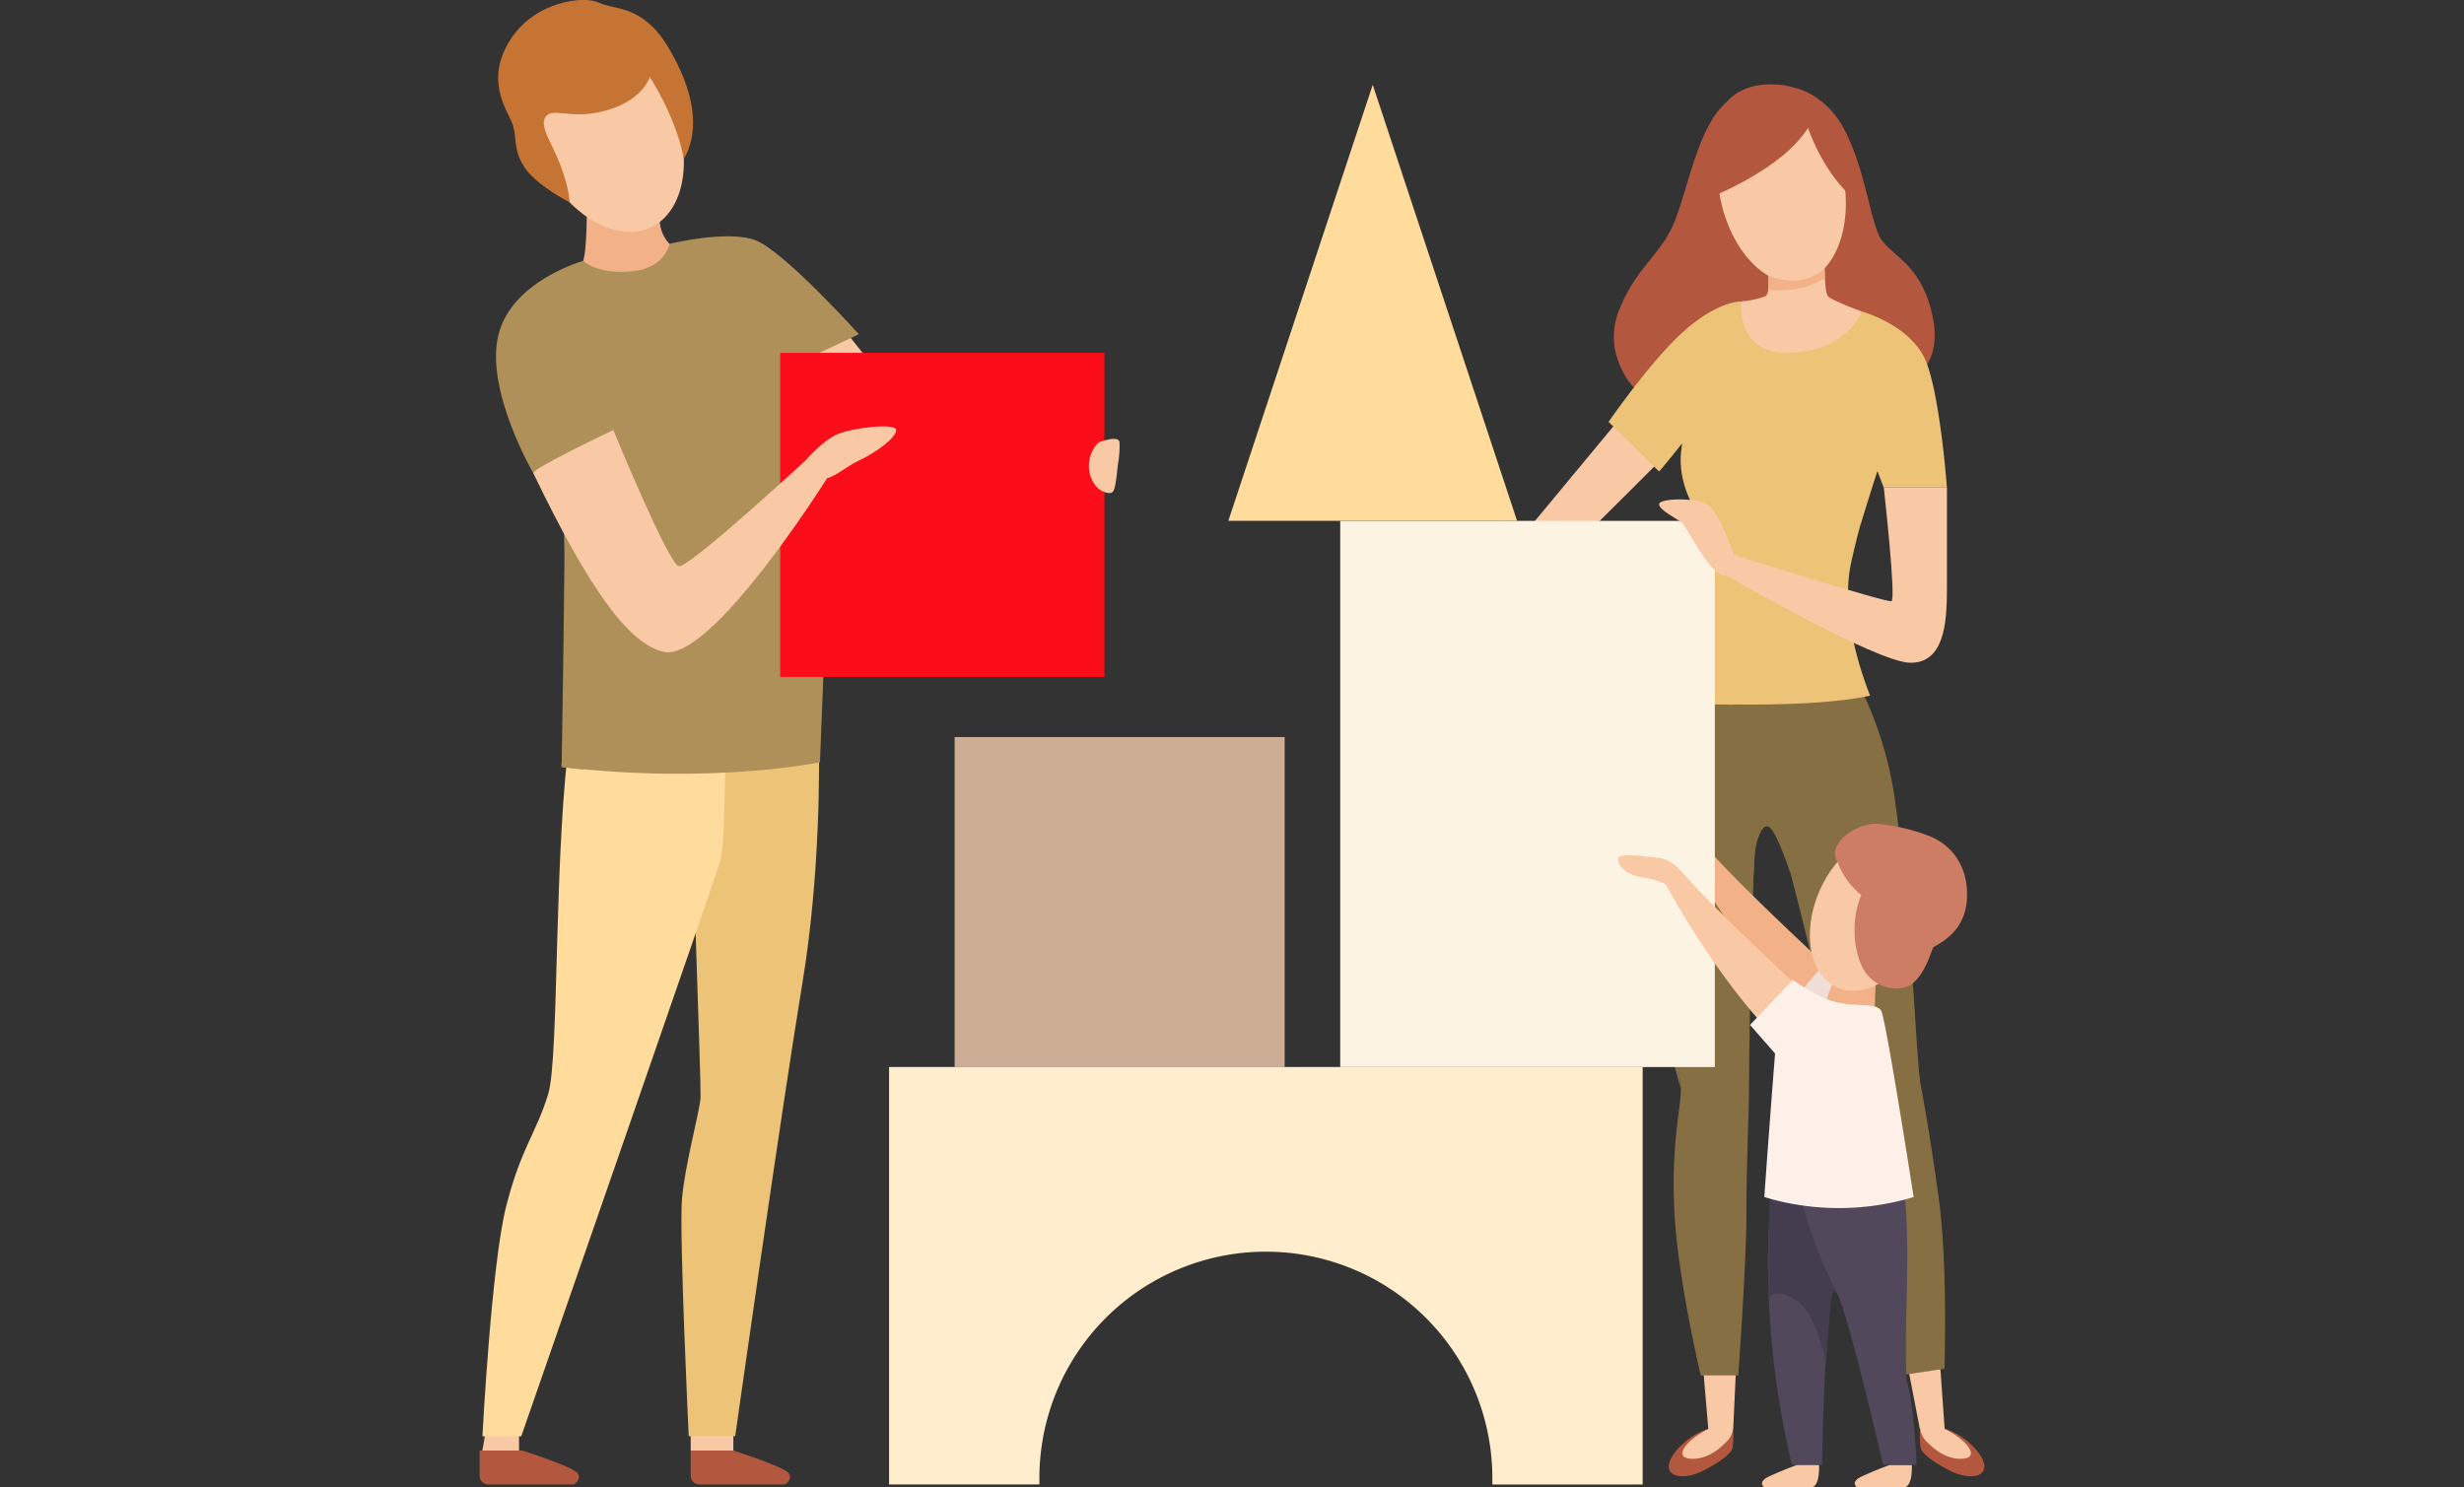 <svg id="Calque_1" data-name="Calque 1" xmlns="http://www.w3.org/2000/svg" viewBox="0 0 530 320"><rect x="0" y="0" width="530" height="320" fill="#333333" stroke="none"/><defs><style>.cls-1{fill:#b3583e;}.cls-2{fill:#f9c9a5;}.cls-3{fill:#876f44;}.cls-4{fill:#edc378;}.cls-5{fill:#51495b;}.cls-6{fill:#443d4f;}.cls-7{fill:#f2b186;}.cls-8{fill:#efded5;}.cls-9{fill:#ffb184;}.cls-10{fill:#cdad94;}.cls-11{fill:#fdf3e3;}.cls-12{fill:#ce7d65;}.cls-13{fill:#ffdb9c;}.cls-14{fill:#ffedcd;}.cls-15{fill:#b09059;}.cls-16{fill:#fc0d1a;}.cls-17{fill:#c67433;}.cls-18{fill:#fcf0e8;}</style></defs><g id="Famille_-_Jeux" data-name="Famille - Jeux"><g id="Group"><path id="Path" class="cls-1" d="M372.78,307.72a16.24,16.24,0,0,1-.13,3.78c-.32,1.57-4.1,3.82-6.68,5.09s-6.71,1.69-7-.89,4.42-7.21,8.52-8.31a14.84,14.84,0,0,0,5.33.33h0Z"/><polygon id="Path-2" data-name="Path" class="cls-2" points="373.39 294.88 372.81 307.39 367.45 307.39 366.33 294.22 373.39 294.88"/><path id="Path-3" data-name="Path" class="cls-2" d="M372.81,307.39a5.14,5.14,0,0,1-1.67,3c-1.6,1.63-4.37,3.75-7.69,3.42s-1.1-3.78,4-6.38a7,7,0,0,1,5.36,0h0Z"/><path id="Path-4" data-name="Path" class="cls-1" d="M413,307.72a15.89,15.89,0,0,0,.14,3.78c.32,1.57,4.1,3.82,6.68,5.09s6.7,1.69,7-.89-4.42-7.21-8.52-8.31a14.9,14.9,0,0,1-5.34.33h0Z"/><polygon id="Path-5" data-name="Path" class="cls-2" points="410.15 292.9 412.95 307.39 418.29 307.39 417.21 292.24 410.15 292.9"/><path id="Path-6" data-name="Path" class="cls-2" d="M413,307.39a5.06,5.06,0,0,0,1.67,3c1.6,1.63,4.37,3.75,7.69,3.42s1.09-3.78-4-6.38a7,7,0,0,0-5.35,0h0Z"/><path id="Path-7" data-name="Path" class="cls-3" d="M356.23,147a70.34,70.34,0,0,0-4.49,27.13c.95,25.81,9.81,55.54,9.81,60.06s-2.05,11.3-1.42,25.9,5.7,35.81,5.7,35.81h8.07s1.75-24.25,1.75-34.76.55-22.08.55-26.42.55-50.76,1.66-54.33,2.69-3,2.69-3l.82-30.35Z"/><path id="Path-8" data-name="Path" class="cls-3" d="M413,232.37c-.79-4.44-1.82-35-5.44-60.55A80.39,80.39,0,0,0,399.7,147H374.63l4.66,30.35s1.75-.67,3.47,2.59,13.22,52,14,56.26S400.1,251.66,402,262s7.86,33.72,7.86,33.72l8.39-1.24S419,272.1,417,257.65s-3.25-20.85-4.05-25.28Z"/><path id="Path-9" data-name="Path" class="cls-3" d="M375.65,163.13c-2-4.54-3-11.24-3.58-16.17H355c-1.3,3.74-4.19,14.24-3.51,32.08.88,22.81,10,55.11,10,55.11s-4.13-39.34-2.35-55.75,11.52-11,12.76-6,4.84,27.26,4.84,27.26.39-11.22.59-14.93,1.77-8.23,3.42-6.65,4.24,9.45,4.24,9.45-.79-10.69,1.88-14.92,6.24-7.24,8-10.5-15.79,9-19.29,1Z"/><path id="Path-10" data-name="Path" class="cls-1" d="M386.45,19s6.63,1.38,10.62,9.54S402,45.51,404,50.3s8.95,5.5,11.62,17.4S410,82.13,410,82.13l-58.61,1.21s-6.88-7.13-3.15-16.57S357.18,55,360.13,47.83s5.05-20.31,11-25.64C381.45,22.1,386.44,19,386.44,19h0Z"/><path id="Path-11" data-name="Path" class="cls-2" d="M347.44,91.24l-17.86,21.53S340.93,115,342,114.08s16.56-16.45,16.56-16.45l-11.13-6.38h0Z"/><path id="Path-12" data-name="Path" class="cls-2" d="M374.53,64.85a21.68,21.68,0,0,0,5.09-1.06c1.48-.71.53-6,.53-6l12.31-1.42s-.06,6.38.71,7.33S400.45,67,400.45,67s-.59,10.77-16.56,10.17-9.35-12.31-9.35-12.31h0Z"/><path id="Path-13" data-name="Path" class="cls-4" d="M374.53,64.85s-1.41,11.63,10.83,11.06S400.45,67,400.45,67s11,3,14,11.18,4.32,26.69,4.32,26.69h-13.6l-1.37-3.61a167.7,167.7,0,0,0-5.67,20c-2.13,10.29,1.64,22,4.12,28.4-13.67,3-40.33,1.59-40.33,1.59s-1.06-33.37,0-33.72,3.22-10.13,3.22-10.13-3.68-5.85-3.36-12.06c-3.41,4.44-4.91,6-4.91,6L346,90.77s9.53-13.84,16.74-20,11.83-5.91,11.83-5.91h0Z"/><path id="Path-14" data-name="Path" class="cls-4" d="M361.78,95.92s2.73,8.34,17.64,8.16,22.89-8.16,22.89-8.16l1.51,5.33-3.56,11.37s-14.57-.38-21.92,8.45-5.66,30.53-5.66,30.53l-6.19-.13L364,108.52s-3.52-6-2.21-12.6h0Z"/><path id="Path-15" data-name="Path" class="cls-5" d="M380.88,256.83a188.36,188.36,0,0,0,4.56,58.3,38.54,38.54,0,0,0,6.47,0s.7-38.72,2.76-37.52,10.38,37.52,10.38,37.52h7.2s-.4-12.23-2.16-18.31c-.53-12.57.74-25-.19-37.49s-29-2.5-29-2.5h0Z"/><path id="Path-16" data-name="Path" class="cls-2" d="M391.28,315.17s.26,4.83-1.79,4.83h-10s-1.64-1.14,1.1-2.41,5.82-2.39,5.82-2.39l4.88,0Z"/><path id="Path-17" data-name="Path" class="cls-2" d="M411.23,315.17s.27,4.83-1.79,4.83h-10s-1.64-1.14,1.1-2.41,5.82-2.39,5.82-2.39l4.88,0Z"/><path id="Path-18" data-name="Path" class="cls-6" d="M387.77,259.37s1.26,4.49,3.33,9.87c1.56,4.05,4.18,9.23,4.18,9.23s-.94-1.53-1.27,0-1.22,15.25-1.22,15.25-1.68-10.9-6.4-13.92-5.92-.65-5.92-.65-.27-15.22.3-21.25c1.5.68,7,1.47,7,1.47Z"/><path id="Path-19" data-name="Path" class="cls-7" d="M394.46,209.23s-19.62-18-27.35-26.85a26.75,26.75,0,0,1-3.59,2.5s9.75,18.7,23.44,32.93c2.91-1.41,7.51-8.58,7.51-8.58h0Z"/><path id="Path-20" data-name="Path" class="cls-8" d="M387.49,213.16c.17-.3,5.19-6.21,5.19-6.21l5.1,5s-2.24,6.45-2.78,7.93-7.52-6.74-7.52-6.74h0Z"/><path id="Path-21" data-name="Path" class="cls-9" d="M367.11,182.39s-2.31-2.88-5-3.2-8.49-1.14-8.83,0,1,3.42,5,4.16a17.46,17.46,0,0,1,5.27,1.54,2.92,2.92,0,0,0,3.59-2.5h0Z"/><path id="Path-22" data-name="Path" class="cls-7" d="M394.38,211.25a39.16,39.16,0,0,0-1.69,4.31,32.87,32.87,0,0,0,4.83,2.26c.27,0,5.74-1.27,5.74-1.27l.21-5.75-9.09.45Z"/><polygon id="Path-23" data-name="Path" class="cls-10" points="276.33 229.56 205.34 229.56 205.34 158.57 276.33 158.57 276.33 229.56"/><polygon id="Path-24" data-name="Path" class="cls-11" points="368.86 229.56 288.28 229.56 288.28 112.06 368.86 112.06 368.86 229.56"/><path id="Path-25" data-name="Path" class="cls-2" d="M370,42.5c2.18,11.34,9.86,19.49,17.17,18.2s11.46-11.51,9.3-22.85-9.86-19.48-17.16-18.2-11.47,11.52-9.3,22.85h0Z"/><path id="Path-26" data-name="Path" class="cls-1" d="M397.9,42s-5.59-4.87-9-14.47c-5.78,9.13-21.22,15-21.22,15s-4.17-23.09,11.77-24.33S399.25,34.78,397.89,42h0Z"/><path id="Path-27" data-name="Path" class="cls-2" d="M413.25,200.87c-3.82,8.92-11.82,14.15-17.89,11.67s-7.88-11.74-4.08-20.68,11.83-14.15,17.89-11.67,7.89,11.74,4.08,20.68Z"/><path id="Path-28" data-name="Path" class="cls-12" d="M395.24,185.44a16.57,16.57,0,0,0,5.12,7.12c-2.77,6.56-1.2,14.18,1.29,17.17s7.35,4,10,1.62,3.83-6.89,4.14-7.45,6.69-2.69,7.26-10.1-3.36-12.4-8.8-14.21A40,40,0,0,0,404,177.27c-3.88-.51-11.23,3.82-8.8,8.16h0Z"/><polygon id="Path-29" data-name="Path" class="cls-13" points="295.27 18.24 264.21 112.05 295.27 112.05 326.32 112.05 295.27 18.24"/><path id="Path-30" data-name="Path" class="cls-14" d="M353.24,229.56h-162v89.8h32.33c0-.46,0-.91,0-1.37A48.7,48.7,0,1,1,321,318c0,.46,0,.92,0,1.37h32.33v-89.8h0Z"/><polygon id="Path-31" data-name="Path" class="cls-2" points="157.74 312.06 157.74 306.35 148.57 306.7 148.57 312.06 157.74 312.06"/><polygon id="Path-32" data-name="Path" class="cls-2" points="111.64 312.06 111.64 306.35 104.68 306.7 103.76 312.06 111.64 312.06"/><path id="Path-33" data-name="Path" class="cls-4" d="M148.07,156.54c.71,19.76,2.75,77,2.62,79.55-.17,3-3.38,14.47-4,21.88s1.45,51,1.45,51h10s9.64-68.21,14.46-97.5c3.81-23.14,3.71-46.28,3.51-55Z"/><path id="Path-34" data-name="Path" class="cls-13" d="M122.83,156.54c-3.83,25.42-2.46,70.82-4.93,78.88-2.57,8.41-5.78,11.44-9,24S103.77,309,103.77,309h8.35S153.9,188.84,155,185c.93-3.31,1.05-23.22,1.07-28.49Z"/><path id="Path-35" data-name="Path" class="cls-1" d="M148.57,312.06v5.42a1.83,1.83,0,0,0,1.79,1.87h18.47s1.74-1,.83-2.39-11.92-4.9-11.92-4.9Z"/><path id="Path-36" data-name="Path" class="cls-1" d="M103.17,312.06v5.42a1.83,1.83,0,0,0,1.79,1.87h18.47s1.75-1,.83-2.39-11.91-4.9-11.91-4.9Z"/><path id="Path-37" data-name="Path" class="cls-2" d="M183,72.71l6.41,8.08h-15.8s-1-6.28,0-6.28,8.48-1.81,8.48-1.81H183Z"/><path id="Path-38" data-name="Path" class="cls-15" d="M125.47,56.12s-15.54,4.28-18.31,16.13,7.56,29.57,7.56,29.57l6.39,6.86s1.57,31.73-.35,56.31c32.43,3.83,55.61-1,55.61-1l1.51-38.22-4.56-48.46,11.42-5.41s-16.21-18-22.31-20.24-18.39.8-18.39.8l-18.56,3.66h0Z"/><path id="Path-39" data-name="Path" class="cls-15" d="M131.92,92.52l-6.45-16.61s18.11,38.35,20.82,38.12,18.05-16.55,18.05-16.55l.94-23.77-3.37-8.37,8.94,10.58-3,47s-18.08,19.41-21.54,21.39-9.25,0-13.79,3.24-7,18-7,18l-4.71-.5s.81-49.1.58-52.71,10.58-19.75,10.58-19.75h0Z"/><path id="Path-40" data-name="Path" class="cls-7" d="M125.47,56.12s2.7,2.88,10.19,2.27S144,52.46,144,52.46a7.67,7.67,0,0,1-2.09-5.41c0-3.48-15.69-1.83-15.69-1.83s0,8.72-.78,10.89h0Z"/><polygon id="Path-41" data-name="Path" class="cls-16" points="237.56 145.63 167.82 145.63 167.82 75.91 237.56 75.91 237.56 145.63"/><path id="Path-42" data-name="Path" class="cls-2" d="M115.85,33.74c5.38,11.81,16.06,18.66,23.85,15.31s9.75-15.63,4.36-27.44S128,3,120.22,6.32,110.48,22,115.85,33.75h0Z"/><path id="Path-43" data-name="Path" class="cls-17" d="M139.75,16.57s-1.3,4.82-9.07,7.11S119.11,23,117.46,25s1.2,5.54,3.13,10.63,1.91,7.88,1.91,7.88-7.16-3.61-9.74-7.6-1.39-6.58-2.69-9.65S104.4,17,109.74,8.59s16-9.58,19.12-8,9.34.28,14.9,9.61,6.94,17.77,3.33,24c-1.66-9.12-7.34-17.64-7.34-17.64h0Z"/><path id="Path-44" data-name="Path" class="cls-2" d="M114.72,101.82c-.45-.94,17.2-9.3,17.2-9.3S143.78,121.35,146,121.8,173.32,99,173.32,99l4.56,3.92s-24.93,39.7-35.16,37.31c-7.47-1.73-15.92-13.32-28-38.42h0Z"/><path id="Path-45" data-name="Path" class="cls-2" d="M173.32,99s3.57-4.18,6.8-5.58,12.55-2.5,12.64-.9-4.45,4.91-7.85,6.48-5.23,3.84-8.37,4.19S173.32,99,173.32,99Z"/><path id="Path-46" data-name="Path" class="cls-2" d="M236.27,95.2s4.42-1.75,4.54,0a23,23,0,0,1-.35,4.76c-.24,1.86-.47,5.35-1.17,5.92s-3.83,0-4.88-3.95a7.28,7.28,0,0,1,1.86-6.74h0Z"/><path id="Path-47" data-name="Path" class="cls-2" d="M389.3,214.63s-19.62-18-27.36-26.84a27.89,27.89,0,0,1-3.59,2.5s9.76,18.7,23.44,32.93c2.91-1.41,7.51-8.58,7.51-8.58h0Z"/><path id="Path-48" data-name="Path" class="cls-2" d="M361.94,187.79s-2.29-2.88-5-3.2-8.49-1.14-8.83,0,1,3.42,5,4.16a17.2,17.2,0,0,1,5.27,1.55,2.91,2.91,0,0,0,3.58-2.5h0Z"/><path id="Path-49" data-name="Path" class="cls-18" d="M385.66,210.79s4.76,3.61,9.11,4.76,8.79.09,9.85,1.87,7,40.11,7,40.11a55.58,55.58,0,0,1-32.12,0c1.07-15.26,2.31-30.88,2.31-30.88l-5.38-6.15,9.22-9.7h0Z"/><path id="Path-50" data-name="Path" class="cls-2" d="M405.19,104.85s2.72,24.14,1.65,24.49S373,119.4,373,119.4l-1.66,4.38s32.18,18.69,39.52,18.8,7.92-8.63,7.92-15.74v-22h-13.6Z"/><path id="Path-51" data-name="Path" class="cls-2" d="M373,119.41s-3-8.76-5.39-10.63-10.64-1.59-10.74-.35,3.73,3.11,4.88,4,6.22,12,9.58,11.36,1.66-4.37,1.66-4.37h0Z"/><path id="Path-52" data-name="Path" class="cls-7" d="M380.36,62.37a22,22,0,0,0,6.45-.32,13.61,13.61,0,0,0,5.72-2.31l-.06-2a10.27,10.27,0,0,1-6,2.66,13.54,13.54,0,0,1-6.09-1.1v3h0Z"/><polygon id="Path-53" data-name="Path" class="cls-4" points="366.49 82.13 361.79 95.38 356.88 101.42 353.78 98.4 366.49 82.13"/></g></g></svg>